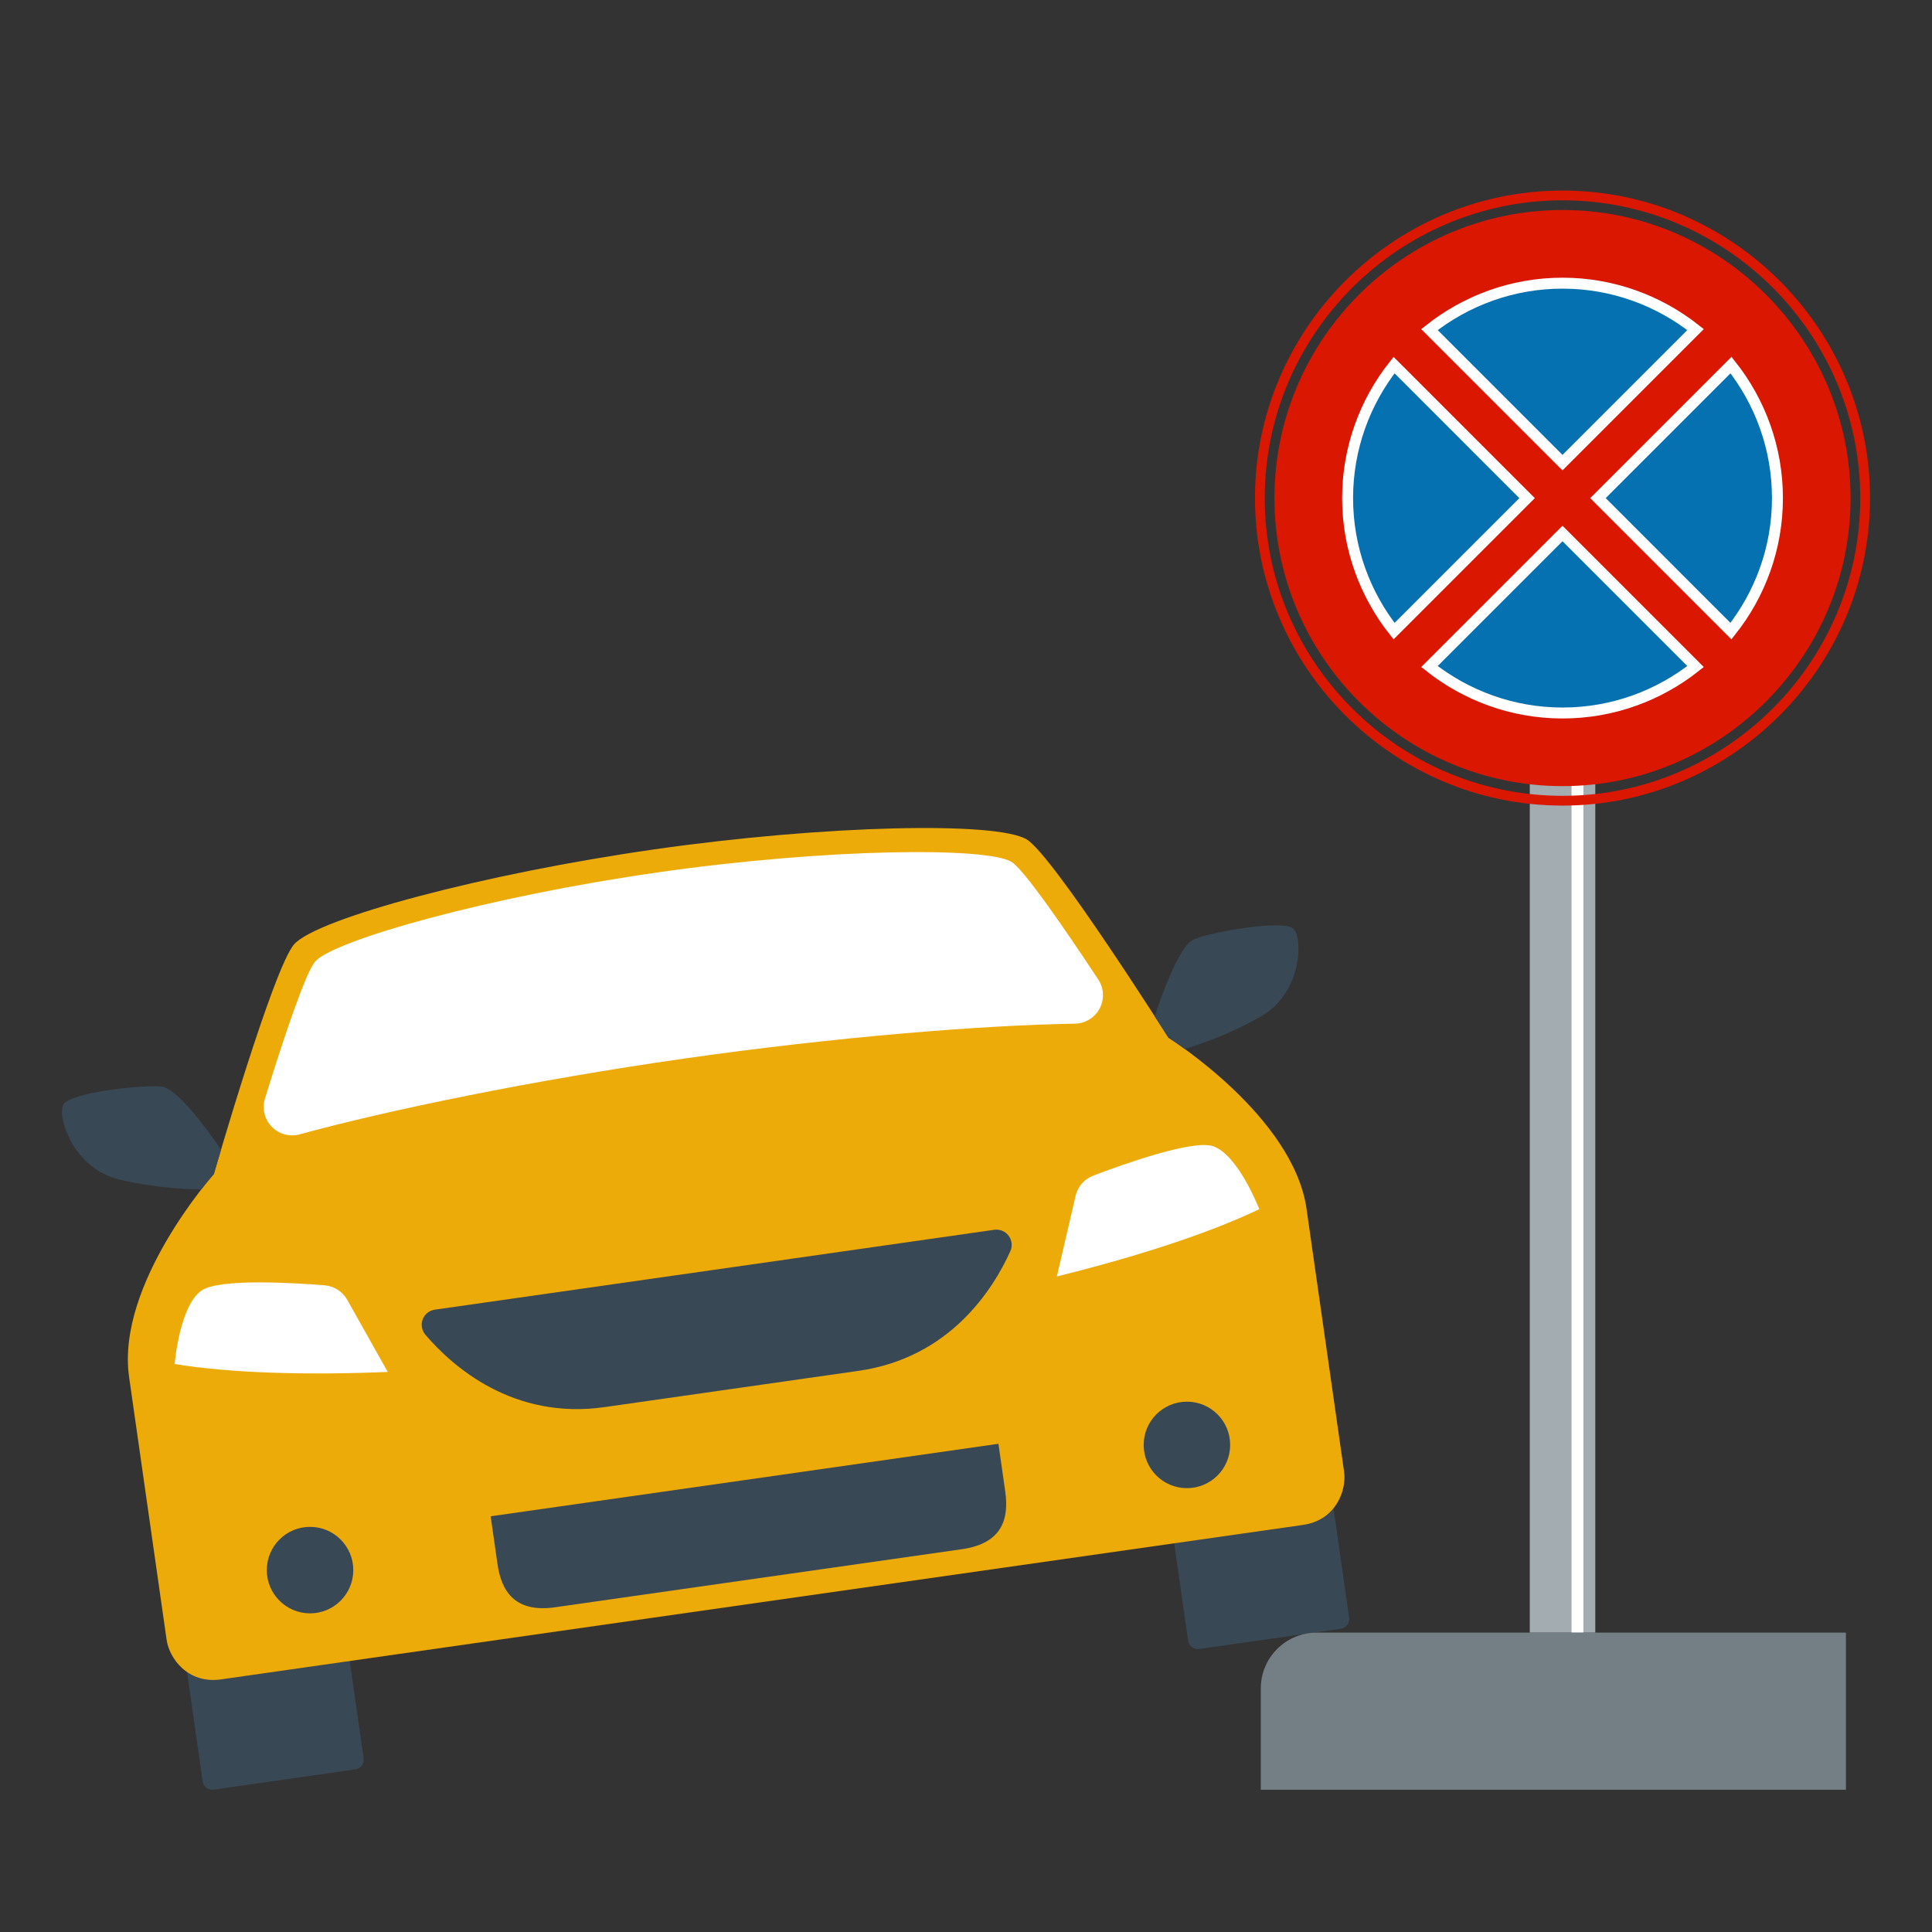 <?xml version="1.0" encoding="utf-8"?>
<!-- Generator: Adobe Illustrator 16.2.0, SVG Export Plug-In . SVG Version: 6.00 Build 0)  -->
<!DOCTYPE svg PUBLIC "-//W3C//DTD SVG 1.1//EN" "http://www.w3.org/Graphics/SVG/1.1/DTD/svg11.dtd">
<svg version="1.1" id="Layer_1" xmlns="http://www.w3.org/2000/svg" xmlns:xlink="http://www.w3.org/1999/xlink" x="0px" y="0px"
	 width="60px" height="60px" viewBox="0 0 60 60" enable-background="new 0 0 60 60" xml:space="preserve">
<rect x="0" y="0" width="60" height="60" fill="#333333" stroke="none"/>
<g>
	<g id="XMLID_27_">
		<path id="XMLID_145_" fill="#394855" d="M41.899,50.237c0.023,0.167-0.093,0.322-0.26,0.346l-4.396,0.627
			c-0.167,0.024-0.321-0.092-0.346-0.259l-0.592-4.148l5-0.714L41.899,50.237z"/>
		<path id="XMLID_144_" fill="#394855" d="M6.639,55.579l4.396-0.628c0.166-0.023,0.282-0.177,0.258-0.345l-0.592-4.149l-5,0.714
			l0.592,4.149C6.317,55.487,6.472,55.603,6.639,55.579z"/>
		<path id="XMLID_120_" fill="#ECAB09" d="M36.287,32.228c0,0-3.575-5.651-4.397-6.156c-0.926-0.569-6.261-0.452-11.563,0.305
			c-5.303,0.757-10.456,2.138-11.187,2.943c-0.647,0.715-2.498,7.14-2.498,7.14s-3.044,3.42-2.633,6.305
			c0.307,2.143,1.082,7.583,1.165,8.159c0.082,0.578,0.659,1.378,1.689,1.231c1.03-0.147,16.8-2.399,16.8-2.399
			s15.771-2.251,16.801-2.398c1.03-0.147,1.359-1.078,1.278-1.654c-0.083-0.577-0.859-6.017-1.166-8.159
			C40.166,34.66,36.287,32.228,36.287,32.228z"/>
		<path id="XMLID_110_" fill="#FFFFFF" d="M21.254,32.874c4.74-0.677,9.279-1.037,12.129-1.083c0.322-0.005,0.617-0.186,0.768-0.471
			s0.135-0.63-0.043-0.899c-1.139-1.729-2.325-3.425-2.689-3.651c-0.752-0.47-5.715-0.431-10.988,0.322
			c-5.274,0.753-10.051,2.105-10.641,2.766c-0.286,0.32-0.951,2.279-1.561,4.258c-0.096,0.309-0.015,0.645,0.21,0.876
			c0.226,0.231,0.559,0.322,0.87,0.236C12.057,34.475,16.516,33.551,21.254,32.874z"/>
		<path id="XMLID_106_" fill="#394855" d="M40.16,28.838c-0.337-0.284-2.545,0.104-3.083,0.333c-0.54,0.23-1.215,2.394-1.215,2.394
			l0,0c0.262,0.406,0.425,0.662,0.425,0.662s0.197,0.124,0.508,0.349l0,0c0,0,1.177-0.328,2.368-1.012
			C40.455,30.823,40.465,29.095,40.16,28.838z"/>
		<path id="XMLID_102_" fill="#FFFFFF" d="M32.822,39.641l0.582-2.503c0.066-0.288,0.271-0.522,0.547-0.627
			c0.938-0.358,3.093-1.127,3.723-0.914c0.783,0.266,1.434,1.955,1.434,1.955C37.52,38.313,35.248,39.042,32.822,39.641z"/>
		<circle id="XMLID_100_" fill="#394855" cx="36.861" cy="44.873" r="1.343"/>
		<path id="XMLID_97_" fill="#394855" d="M1.975,34.29c0.244-0.367,2.472-0.613,3.055-0.543c0.581,0.071,1.834,1.958,1.834,1.958
			l0,0c-0.137,0.463-0.221,0.754-0.221,0.754s-0.156,0.175-0.391,0.477l0,0c0,0-1.222,0.015-2.558-0.308
			C2.247,36.278,1.754,34.622,1.975,34.29z"/>
		<path id="XMLID_94_" fill="#FFFFFF" d="M12.042,42.607l-1.259-2.241c-0.145-0.257-0.408-0.425-0.701-0.449
			c-1-0.081-3.284-0.217-3.828,0.165c-0.679,0.474-0.831,2.278-0.831,2.278C7.161,42.647,9.546,42.71,12.042,42.607z"/>
		<path id="XMLID_45_" fill="#394855" d="M23.123,45.965l-7.885,1.125c0,0,0.094,0.659,0.212,1.483s0.525,1.523,1.789,1.342
			c1.264-0.18,6.319-0.902,6.319-0.902s5.056-0.721,6.319-0.902c1.264-0.18,1.46-0.965,1.342-1.79
			c-0.117-0.824-0.212-1.483-0.212-1.483L23.123,45.965z"/>
		<circle id="XMLID_44_" fill="#394855" cx="9.629" cy="48.761" r="1.343"/>
		<path id="XMLID_42_" fill="#394855" d="M31.324,38.376c-0.104-0.138-0.274-0.208-0.446-0.184l-8.687,1.241l0,0l-8.688,1.24
			c-0.171,0.025-0.315,0.14-0.376,0.302c-0.062,0.162-0.029,0.344,0.083,0.476c0.837,0.979,2.719,2.655,5.567,2.248
			c0.715-0.102,3.942-0.563,3.942-0.563l0,0c0,0,3.228-0.461,3.942-0.563c2.848-0.406,4.186-2.542,4.716-3.716
			C31.448,38.699,31.428,38.515,31.324,38.376z"/>
	</g>
	<rect x="47.509" y="23.876" fill="#A3ACB1" width="2.034" height="26.828"/>
	<rect x="48.806" y="23.876" fill="#FFFFFF" width="0.368" height="26.828"/>
	<path fill="#747F85" d="M57.327,55.582H39.155v-3.145c0-0.958,0.776-1.734,1.734-1.734h16.438V55.582z"/>
	<g>
		<path fill-rule="evenodd" clip-rule="evenodd" fill="#DA1700" d="M48.525,6.522c4.925,0,8.946,4.022,8.946,8.947
			c0,4.924-4.021,8.945-8.946,8.945s-8.946-4.021-8.946-8.945C39.579,10.544,43.601,6.522,48.525,6.522L48.525,6.522z"/>
		<polygon fill-rule="evenodd" clip-rule="evenodd" fill="#DA1700" points="42.789,10.833 43.891,9.732 48.525,14.368 53.161,9.732 
			54.261,10.833 49.626,15.469 54.261,20.104 53.161,21.204 48.525,16.568 43.891,21.204 42.789,20.104 47.425,15.469 
			42.789,10.833 		"/>
		<path fill-rule="evenodd" clip-rule="evenodd" fill="#0671B0" d="M43.294,19.601c-0.902-1.139-1.443-2.575-1.443-4.131
			c0-1.558,0.541-2.995,1.443-4.132l4.131,4.132L43.294,19.601L43.294,19.601z M52.657,20.7c-1.139,0.903-2.575,1.443-4.132,1.443
			c-1.556,0-2.992-0.541-4.132-1.443l4.132-4.132L52.657,20.7L52.657,20.7z M53.758,11.337c0.902,1.138,1.442,2.575,1.442,4.132
			c0,1.557-0.54,2.992-1.444,4.131l-4.13-4.131L53.758,11.337L53.758,11.337z M48.525,8.794c1.557,0,2.993,0.541,4.132,1.442
			l-4.132,4.132l-4.132-4.132C45.533,9.334,46.969,8.794,48.525,8.794L48.525,8.794z"/>
		<path fill="none" stroke="#FFFFFF" stroke-width="0.34" stroke-miterlimit="22.926" d="M43.294,19.601
			c-0.902-1.139-1.443-2.575-1.443-4.131c0-1.558,0.541-2.995,1.443-4.132l4.131,4.132L43.294,19.601L43.294,19.601z M52.657,20.7
			c-1.139,0.903-2.575,1.443-4.132,1.443c-1.556,0-2.992-0.541-4.132-1.443l4.132-4.132L52.657,20.7L52.657,20.7z M53.758,11.337
			c0.902,1.138,1.442,2.575,1.442,4.132c0,1.557-0.54,2.992-1.444,4.131l-4.13-4.131L53.758,11.337L53.758,11.337z M48.525,8.794
			c1.557,0,2.993,0.541,4.132,1.442l-4.132,4.132l-4.132-4.132C45.533,9.334,46.969,8.794,48.525,8.794L48.525,8.794z"/>
		<path fill="#DA1700" d="M48.524,6.221c-2.542,0-4.854,1.04-6.53,2.716s-2.716,3.988-2.716,6.532c0,2.543,1.04,4.855,2.716,6.531
			c1.676,1.676,3.988,2.715,6.53,2.715c2.545,0,4.857-1.039,6.533-2.715c1.674-1.676,2.715-3.988,2.715-6.531
			c0-2.544-1.041-4.856-2.715-6.532C53.382,7.261,51.069,6.221,48.524,6.221L48.524,6.221z M48.524,5.918
			c2.629,0,5.017,1.074,6.748,2.805c1.73,1.73,2.804,4.119,2.804,6.746c0,2.627-1.073,5.015-2.804,6.746
			c-1.731,1.73-4.119,2.804-6.748,2.804c-2.626,0-5.015-1.073-6.746-2.804c-1.729-1.731-2.804-4.119-2.804-6.746
			c0-2.627,1.074-5.016,2.804-6.746C43.51,6.992,45.898,5.918,48.524,5.918L48.524,5.918z"/>
	</g>
</g>
</svg>
